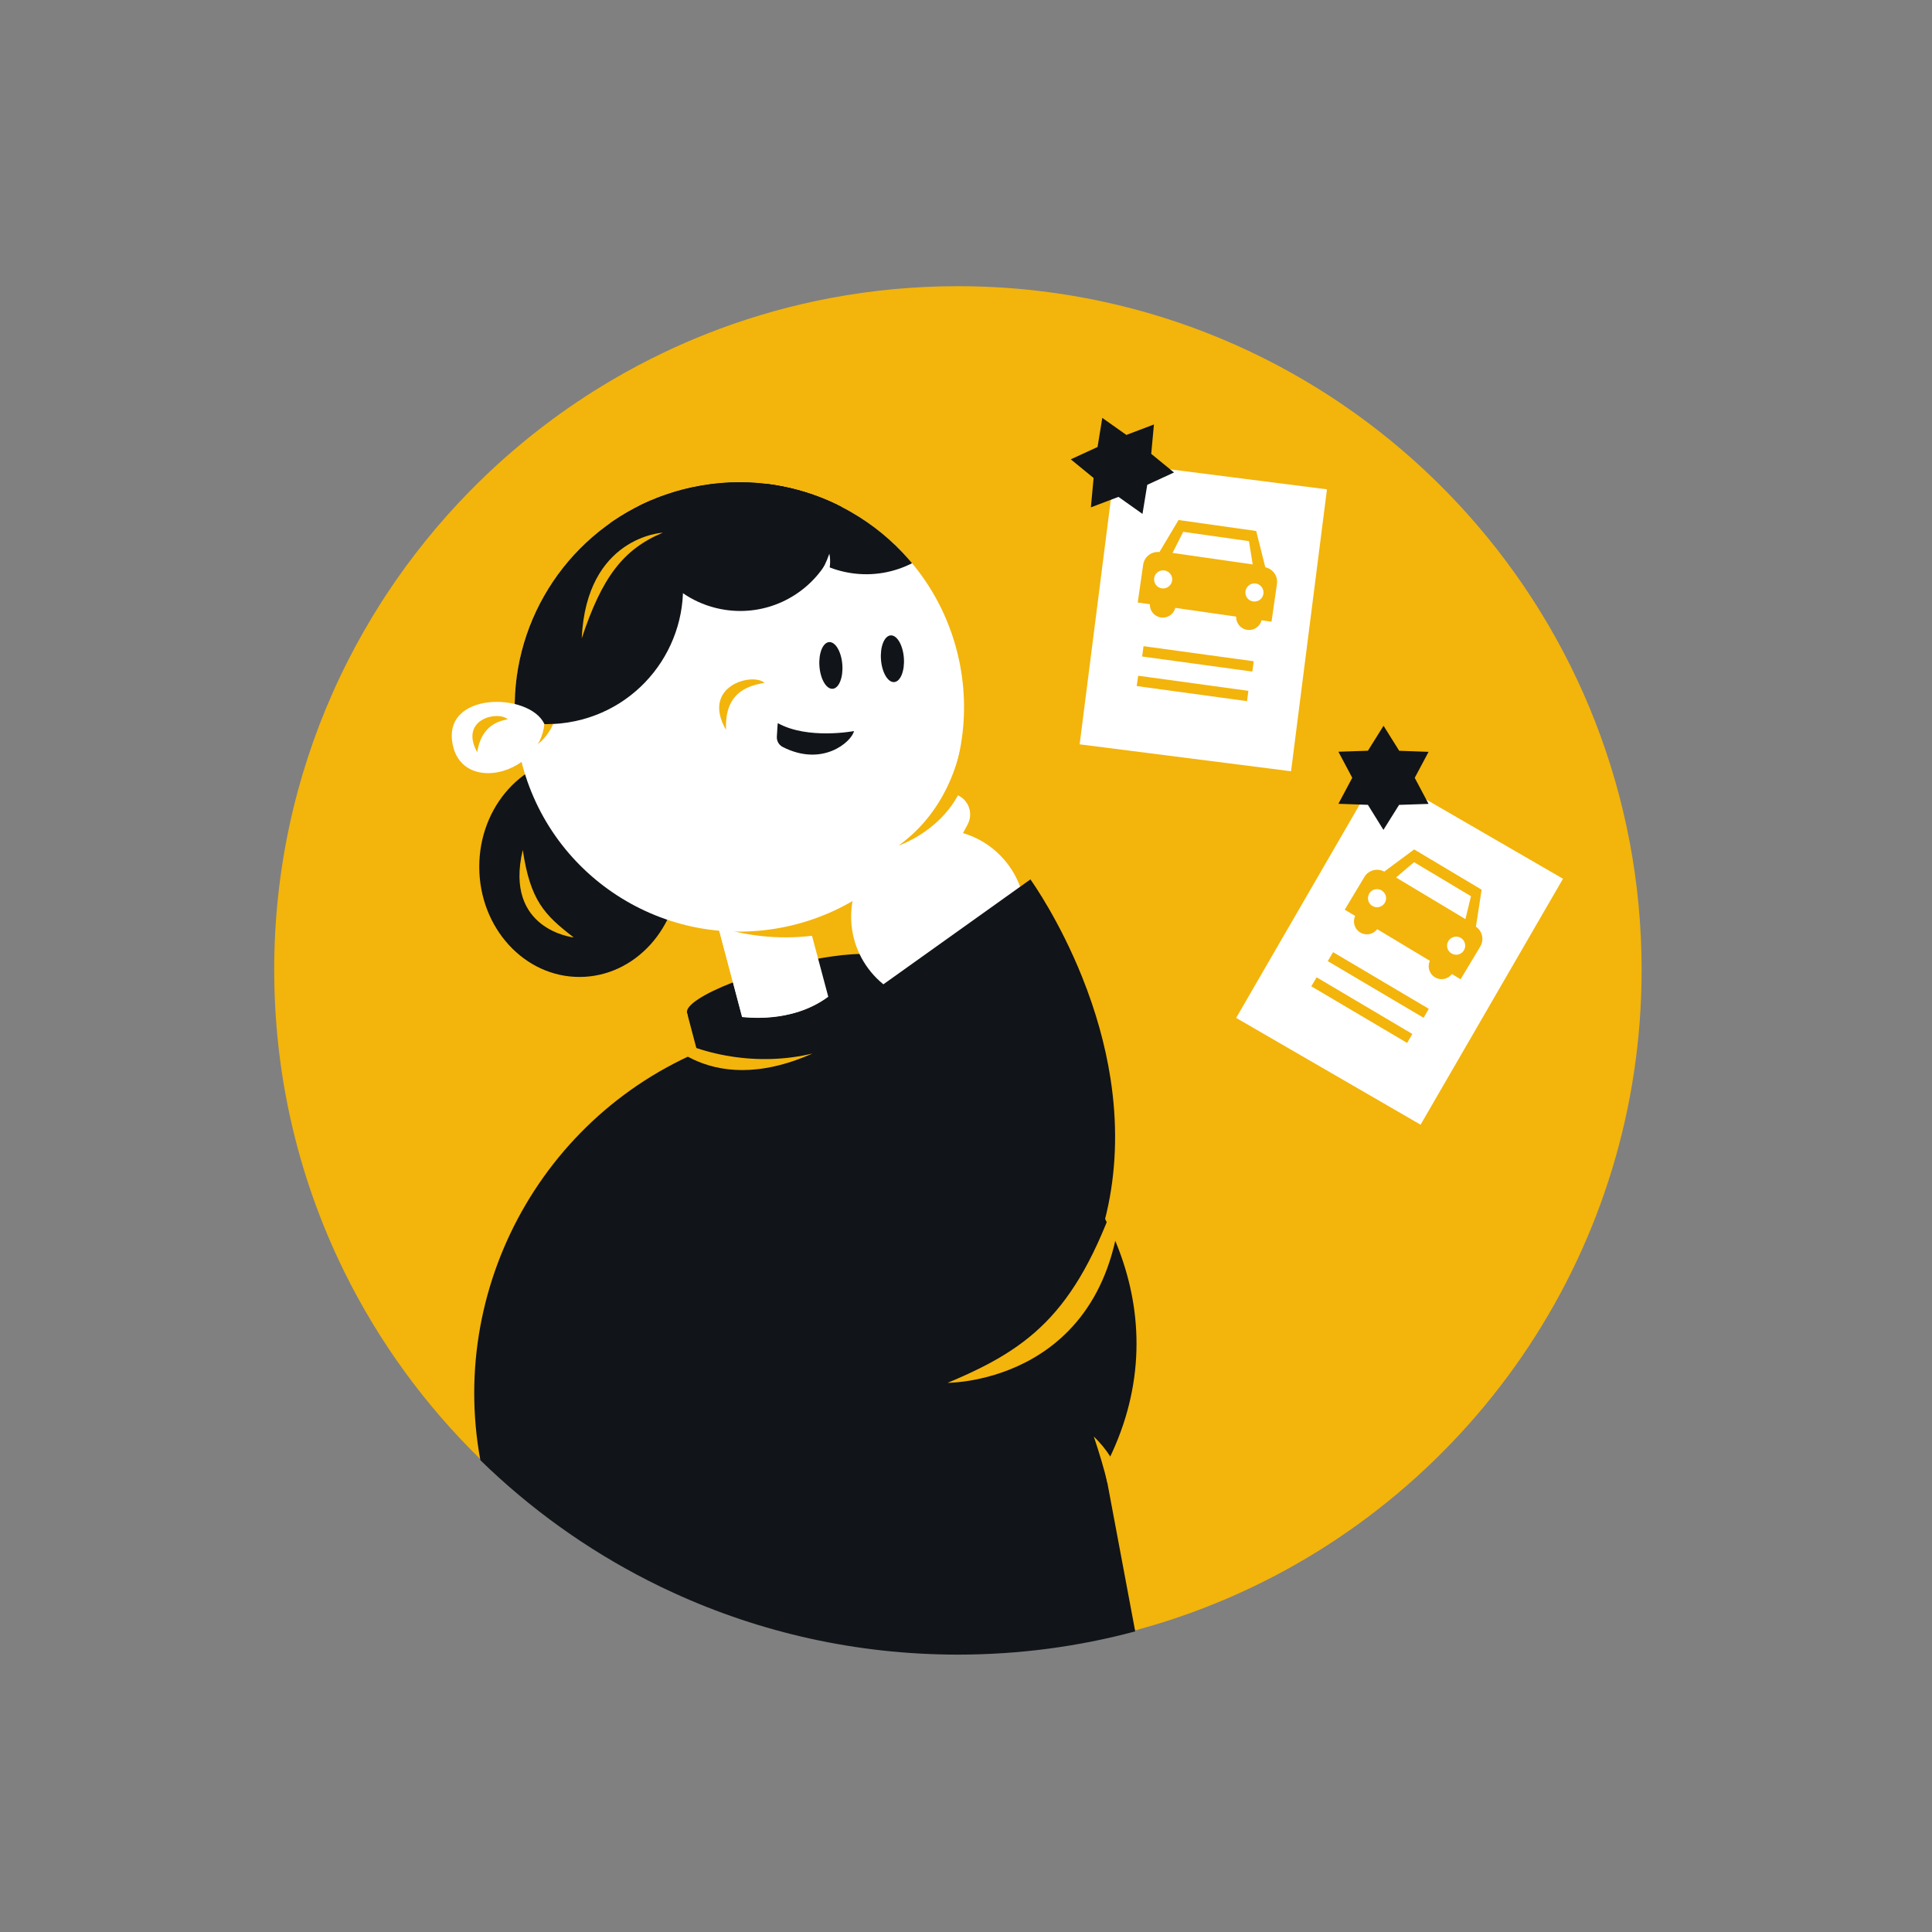 <?xml version="1.0" encoding="UTF-8"?>
<svg id="Layer_7" width="1703.9" height="1703.9" viewBox="0 0 1703.9 1703.9" xmlns="http://www.w3.org/2000/svg">
 <rect x="0" y="0" width="1703.9" height="1703.9" fill="#808080" stroke="none"/>
 <defs>
  <style>.cls-1{fill:#f3b40b;}.cls-2{fill:#fff;}.cls-3{fill:#111418;}</style>
 </defs>
 <path class="cls-1" d="M241.85,855.37c0,44.83,4.89,88.52,14.17,130.56,10.52,47.66,26.68,93.19,47.74,135.87,30.45,61.73,71.16,117.51,119.9,165.08,43.43,42.39,93.22,78.28,147.83,106.09,7.49,3.83,15.09,7.49,22.76,10.99,76.32,34.93,161.18,54.39,250.58,54.39,54.07,0,106.5-7.12,156.36-20.49,27.38-7.33,53.98-16.55,79.68-27.5.69-.28,1.37-.58,2.05-.87,108.75-46.77,200.97-124.63,265.5-222.37,62.82-95.17,99.38-209.19,99.38-331.75,0-308.66-231.91-563.15-531-598.72-23.6-2.81-47.62-4.25-71.98-4.25-38.02,0-75.21,3.52-111.27,10.24-34.32,6.41-67.63,15.72-99.64,27.66-3.12,1.17-6.21,2.37-9.3,3.57-13.25,5.2-26.27,10.85-39.04,16.95-15.85,7.55-31.31,15.78-46.36,24.64-21.35,12.58-41.85,26.42-61.41,41.45-5.79,4.44-11.51,9-17.13,13.66-11.2,9.26-22.04,18.91-32.52,28.94-4.63,4.43-9.19,8.92-13.67,13.5-27.37,27.86-52.03,58.37-73.6,91.11-1.54,2.34-3.07,4.7-4.58,7.06-5.56,8.71-10.91,17.58-16.03,26.59-4.57,8.03-8.95,16.15-13.14,24.41-4.73,9.29-9.25,18.74-13.5,28.31-33.3,74.84-51.8,157.69-51.8,244.88Z"/>
 <path class="cls-3" d="m423.66 1287.8c43.43 42.39 93.22 78.28 147.83 106.09 7.49 3.83 15.09 7.49 22.76 10.99 76.32 34.93 161.18 54.39 250.58 54.39 54.07 0 106.5-7.12 156.36-20.49l-112.89-601.95-244.41 80.31c-157.8 51.85-249.53 211.92-220.22 370.66z"/>
 <path class="cls-3" d="M798.71,915.34l-174.76,46.16-17.26-65.37c-.15-.59-.25-1.18-.3-1.77,0,0,0,0,0,0-.21-.31-.35-.65-.44-1-1.72-6.53,14.68-16.96,40.45-26.98,1.51-.58,3.05-1.17,4.61-1.75,11.24-4.17,24.02-8.22,37.71-11.83,10.89-2.88,21.44-5.25,31.25-7.04,4.43-.82,8.71-1.52,12.8-2.12,27.05-3.93,46.23-2.94,47.95,3.55.09.36.14.73.12,1.11.25.53.46,1.09.61,1.67l17.26,65.38Z"/>
 <circle class="cls-2" cx="827.49" cy="808.43" r="76.84"/>
 <rect class="cls-2" transform="translate(-217.57 1117) rotate(-61.76)" x="781.2" y="721.75" width="87.66" height="37.25" rx="18.63" ry="18.63"/>
 <path class="cls-2" d="m729.69 879.21c-32.58 24.03-73.66 17.4-75.27 17.63l-8.04-30.46-12.64-47.84 75.28-17.55 12.66 47.91 8.01 30.32z"/>
 <path class="cls-1" d="M643.13,815.05l1.6,6.05c28.26,7.21,58.57,8.2,89.04,1.78,1.21-.26,2.41-.52,3.61-.8l-5.15-19.48c-9.73,3.75-19.88,6.78-30.41,9-19.8,4.17-39.53,5.21-58.68,3.45Z"/>
 <ellipse class="cls-3" transform="translate(-1.98 1.33) rotate(-.15)" cx="511" cy="764.5" rx="88.34" ry="97.12"/>
 <path class="cls-2" d="m730.47 879.07c-32.77 24.3-74.19 17.72-75.8 17.96l-8.18-30.68-12.86-48.18 75.82-17.88 12.88 48.24 8.15 30.53z"/>
 <path class="cls-1" d="M643.07,814.63l1.62,6.09c28.5,7.19,59.05,8.11,89.73,1.56,1.21-.26,2.43-.53,3.63-.81l-5.24-19.62c-9.79,3.81-20.01,6.88-30.62,9.15-19.94,4.26-39.82,5.36-59.12,3.63Z"/>
 <path class="cls-2" d="M693.47,817.22c-107.03,22.87-212.27-45.32-235.13-152.34-2.11-9.86-3.41-19.71-4.04-29.52-4.25-69.32,28.41-134.8,83.4-173.63,8.19-5.81,16.88-11.05,26.01-15.6,3.43-1.71,6.91-3.32,10.45-4.83,11.53-4.92,23.78-8.82,36.52-11.55,21.82-4.67,43.57-5.54,64.56-3.08,6.59.78,13.1,1.89,19.51,3.31,15.3,3.38,30.08,8.57,44.01,15.38,1.08.51,2.14,1.03,3.2,1.56,2.85,1.43,5.66,2.95,8.41,4.55,19.24,11,36.61,25.2,51.27,42.04.92,1.06,1.84,2.13,2.74,3.22,19.91,23.88,34.47,52.82,41.43,85.36,22.86,107.03-45.33,212.26-152.34,235.13Z"/>
 <path class="cls-3" d="m738.75 445.36-195.62 41.79-5.43-25.42c11.25-7.99 23.46-14.89 36.46-20.44 11.53-4.92 23.78-8.82 36.51-11.55 45.03-9.62 89.69-3.14 128.08 15.61z"/>
 <path class="cls-3" d="M599.74,493.48c13.86,64.87-27.46,128.64-92.33,142.5-18.14,3.88-36.22,3.44-53.11-.62-5.14-83.56,43.35-161.44,119.87-194.06,12.32,14.56,21.32,32.28,25.57,52.18Z"/>
 <path class="cls-1" d="M464.8,661.72c11.99-4.64,19.67-15.05,23.03-23.2-3.56.17-7.1.18-10.61.02-.33-.01-.67-.02-1.02-.04-.44-.01-.88-.04-1.36-.07-.24-.02-.48-.03-.73-.05-.36,10.01-4.42,18.56-9.31,23.34Z"/>
 <path class="cls-2" d="m399.51 657.81c-11.21-48.34 67.4-47.54 80.57-19.36-3.92 43.34-70.69 61.98-80.57 19.36z"/>
 <path class="cls-1" d="m506 826.77s-61.82-6.54-44.95-77.22c6.67 44.75 19.06 57.32 44.95 77.22z"/>
 <path class="cls-3" d="M741,462.91c-1.98,13.18-6.75,25.25-13.62,35.7-18.52,28.16-52.29,44.57-87.81,39.23-45.44-6.83-77.7-46.83-75.86-91.72,3.43-1.71,6.91-3.32,10.45-4.83,11.53-4.92,23.78-8.82,36.52-11.55,21.82-4.67,43.57-5.54,64.56-3.08,6.59.78,13.1,1.89,19.51,3.31,15.3,3.38,30.08,8.57,44.01,15.38,1.08.51,2.14,1.03,3.2,1.56.16,5.27-.15,10.61-.96,16Z"/>
 <path class="cls-1" d="m584.62 469.78s-67.45 3.26-71.58 93.27c17.71-53.54 36.38-78.64 71.58-93.27z"/>
 <path class="cls-3" d="M804.38,496.73c-15.99,8.16-34.59,11.58-53.7,8.71-8.24-1.24-16.05-3.57-23.3-6.82-28.83-12.93-48.82-40.45-52.14-71.95,6.59.78,13.1,1.89,19.51,3.31,15.3,3.38,30.08,8.57,44.01,15.38,1.08.51,2.14,1.03,3.2,1.56,2.85,1.43,5.66,2.95,8.41,4.55,19.24,11,36.61,25.2,51.27,42.04.92,1.06,1.84,2.13,2.74,3.22Z"/>
 <path class="cls-2" d="m707.68 524.82c20.9-2.08 26.66-23.12 23.74-36.48-1.25 3.66-2.75 7.26-4.49 10.78-3.54 7.11-8.1 13.87-13.68 20.06-1.79 1.98-3.64 3.86-5.57 5.64z"/>
 <path class="cls-1" d="m792.5 745.76s80.26-26.78 59.36-114.89c-4.9 55.74-28.7 92.73-59.36 114.89z"/>
 <path class="cls-1" d="m578.54 907.97s42.4 63.64 138.1 21.13c-47.23 11.43-99.08 2.47-138.1-21.13z"/>
 <path class="cls-3" d="M826,1263.71c42.78-25.93,77.49-56.96,103.18-92.22,23.93-32.85,40.17-69.45,48.27-108.77,7.29-35.41,7.93-72.97,1.92-111.65-4.56-29.33-12.96-59.37-24.96-89.3-19.78-49.32-43.06-82.57-45.65-86.2l-132.41,94.48-.25-.35c.16.23,15.97,23.08,28.78,56.28,10.38,26.91,21.08,66.9,13.11,104.57-7.8,36.88-32.77,67.64-76.32,94.05l84.33,139.1Z"/>
 <path class="cls-3" d="M939.1,1346.6c25.4-30.74,43.39-63.21,53.48-96.49,9.4-31.01,12.02-62.81,7.8-94.54-3.8-28.56-13.17-57.01-27.84-84.55-11.13-20.88-25.33-41.29-42.21-60.67-27.83-31.93-54.07-50.85-56.98-52.91l-74.88,105.86-.28-.2c.18.13,18.08,13.18,36.43,34.82,14.87,17.54,33.42,44.83,37.3,75.28,3.8,29.8-6.92,59.51-32.78,90.81l99.97,82.58Z"/>
 <path class="cls-1" d="m964.66 1266.9c5.24 15.75 9.19 29.03 11.93 40.64l12.41-2.53c-4.66-14.15-13.2-27.41-24.34-38.12z"/>
 <path class="cls-1" d="M835.73,1219.56s151.25.94,153.88-178.98c-37.87,114.79-78.44,147.54-153.88,178.98Z"/>
 <rect class="cls-2" transform="translate(-107.94 1485.5) rotate(-59.93)" x="1109" y="742.38" width="250.65" height="187.96"/>
 <g id="WHBMaA">
  <path class="cls-1" transform="translate(596.56 -526.98) rotate(30.98)" d="m1202.6 789.52h93.13c7.19 0 13.03 5.84 13.03 13.03v33.71h-119.2v-33.71c0-7.19 5.84-13.03 13.03-13.03z"/>
 </g>
 <circle class="cls-1" cx="1205.5" cy="812.63" r="11.37"/>
 <circle class="cls-1" cx="1271.4" cy="852.17" r="11.37"/>
 <path class="cls-2" d="M1288.07,827.02c5.37,2.94,5.53,10.66.28,13.85-5.39,3.27-12.38-.85-12.11-7.14.25-5.9,6.66-9.53,11.83-6.7Z"/>
 <path class="cls-2" d="M1212.5,784.39c4.87-1.22,9.73,2.4,9.93,7.42.27,6.95-7.82,10.87-13.12,6.45-4.94-4.12-3.07-12.3,3.19-13.87Z"/>
 <polygon class="cls-1" points="1215.6 772.57 1300.7 823.64 1306.7 784.65 1247.2 749.14"/>
 <polygon class="cls-2" points="1231.2 773.87 1292.4 810.61 1297.3 790.41 1247.1 760.37"/>
 <polygon class="cls-1" points="1260.1 889.7 1255.5 897.62 1171 847.66 1175.7 839.74"/>
 <polygon class="cls-1" points="1245.6 911.89 1241 919.81 1156.5 869.86 1161.2 861.94"/>
 <polygon class="cls-3" points="1234 662.14 1259.9 663.08 1247.7 686.01 1259.9 708.98 1233.9 709.85 1220.1 731.89 1206.4 709.82 1180.4 708.89 1192.6 685.95 1180.4 662.98 1206.4 662.11 1220.2 640.07"/>
 <path class="cls-3" d="M690.27,658.76c35.08,17.94,60.58-4.38,62.94-14.01,0,0-40.62,7.76-67.18-6.96-.24-.13-.57,6.69-.9,11.91-.23,3.77,1.78,7.33,5.14,9.05Z"/>
 <ellipse class="cls-3" transform="translate(-41.94 61.59) rotate(-4.37)" cx="787.01" cy="581.03" rx="10.12" ry="20.65"/>
 <ellipse class="cls-3" transform="translate(-42.55 57.48) rotate(-4.37)" cx="732.74" cy="586.94" rx="10.12" ry="20.65"/>
 <path class="cls-1" d="m674.25 602.25c-10.38-9.45-56.29 2.62-33.94 41.47-1.3-31.95 17.62-38.75 33.94-41.47z"/>
 <path class="cls-1" d="m447.86 634.41c-9-8-43 0-27 29 3.27-20.61 15.13-27.02 27-29z"/>
 <rect class="cls-2" transform="translate(387.47 1528) rotate(-82.74)" x="935.93" y="450.04" width="250.65" height="187.96"/>
 <g id="WHBMaA-2">
  <path class="cls-1" transform="translate(84.21 -146.17) rotate(8.17)" d="m1019.2 493.29h93.13c7.19 0 13.03 5.84 13.03 13.03v33.71h-119.2v-33.71c0-7.19 5.84-13.03 13.03-13.03z"/>
 </g>
 <circle class="cls-1" cx="1025.5" cy="533.32" r="11.37"/>
 <circle class="cls-1" cx="1101.6" cy="544.23" r="11.37"/>
 <path class="cls-2" d="M1107.17,514.59c6.09.63,9.23,7.68,5.63,12.65-3.7,5.1-11.74,4.02-13.93-1.89-2.05-5.54,2.45-11.36,8.3-10.76Z"/>
 <path class="cls-2" d="m1021 504.58c4.02-3.01 9.9-1.56 12.03 2.99 2.95 6.3-3 13.05-9.59 11.03-6.15-1.88-7.6-10.15-2.43-14.02z"/>
 <polygon class="cls-1" points="1019.2 492.49 1117.5 506.59 1107.9 468.3 1039.4 458.63"/>
 <polygon class="cls-2" points="1034.1 487.65 1104.8 497.79 1101.5 477.25 1043.5 469.04"/>
 <polygon class="cls-1" points="1105.7 583.19 1104.5 592.3 1007.3 578.99 1008.5 569.88"/>
 <polygon class="cls-1" points="1101 609.27 1099.8 618.37 1002.5 605.06 1003.8 595.95"/>
 <polygon class="cls-3" points="993.38 383.58 1017.7 374.36 1015.3 400.25 1035.4 416.7 1011.8 427.58 1007.6 453.24 986.42 438.22 962.1 447.44 964.49 421.55 944.36 405.1 967.98 394.22 972.15 368.56"/>
</svg>

